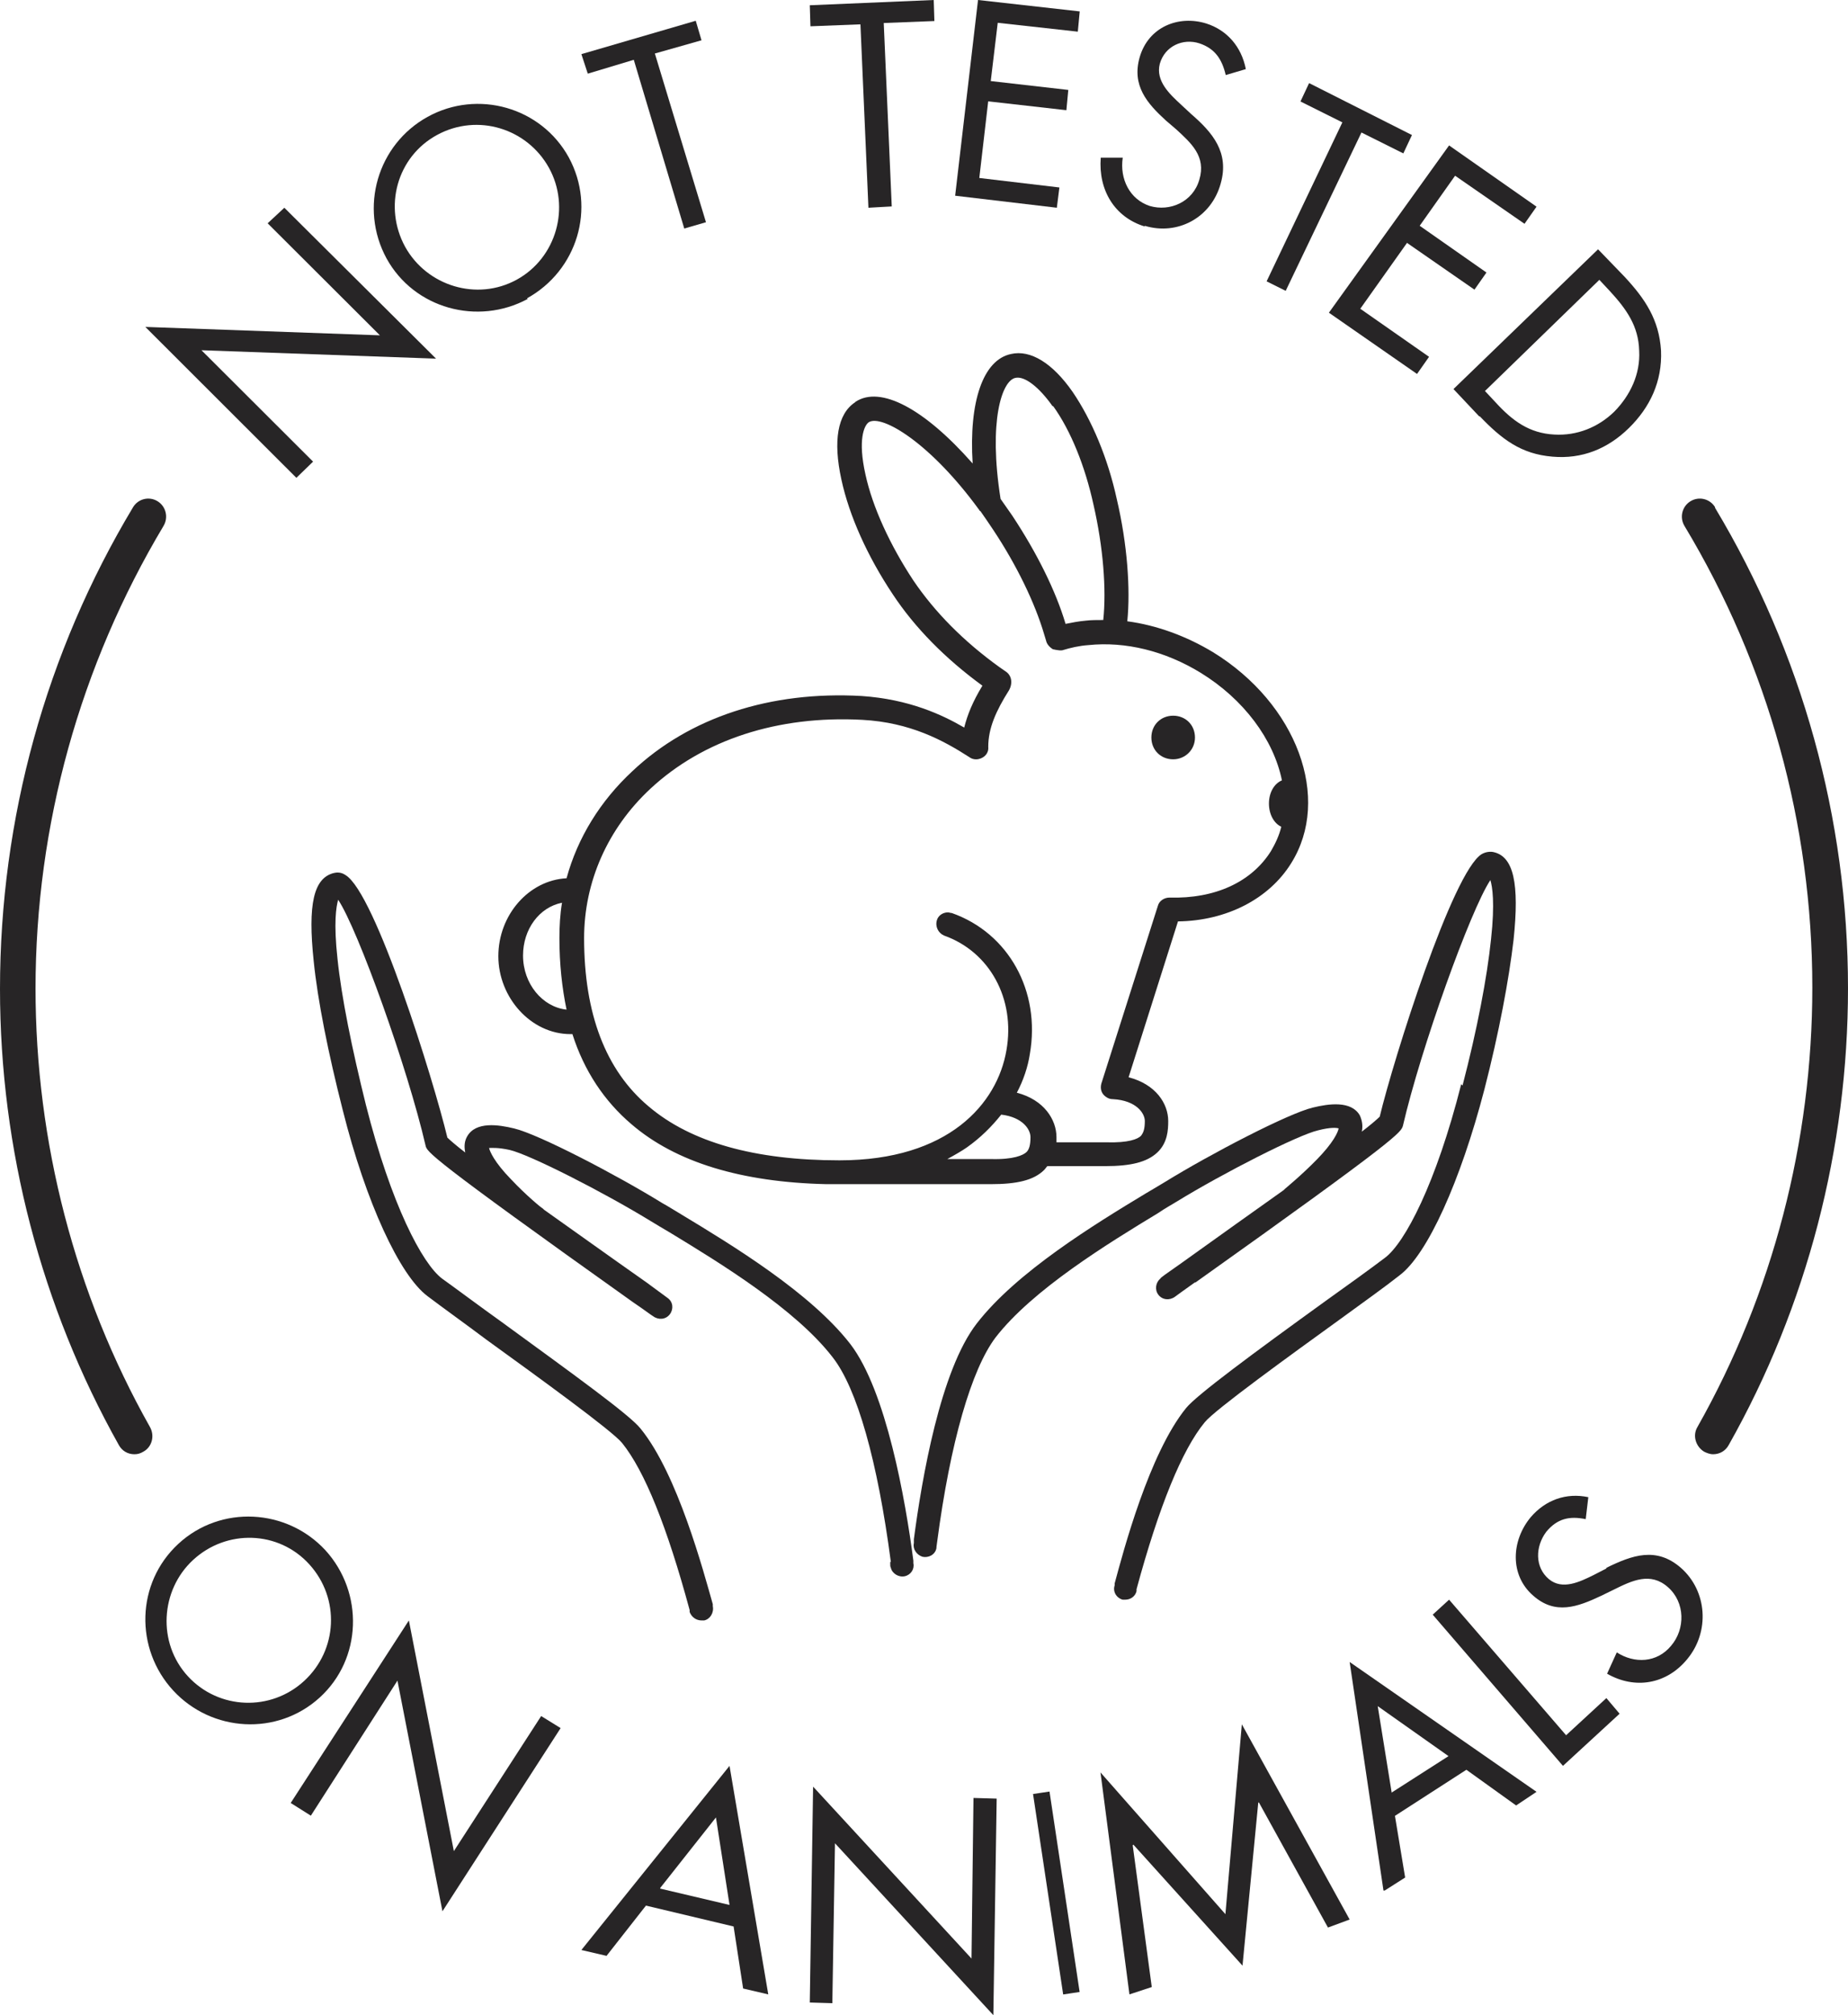 <?xml version="1.0" encoding="UTF-8"?>
<svg width="111px" height="121px" viewBox="0 0 111 121" version="1.1" xmlns="http://www.w3.org/2000/svg" xmlns:xlink="http://www.w3.org/1999/xlink">
    <title>E8CB8B08-D839-4067-87E7-1C03C87152A9</title>
    <g id="Assets" stroke="none" stroke-width="1" fill="none" fill-rule="evenodd">
        <g transform="translate(-37, -752)" fill="#272526" fill-rule="nonzero" id="cruelty-free-2">
            <g transform="translate(37, 752)" id="cruelty-free">
                <polygon id="Path" points="17.802 28.691 18.805 27.719 12.102 21.03 26.191 21.535 17.079 12.474 16.076 13.408 22.819 20.135 8.73 19.63"></polygon>
                <path d="M31.657,17.911 C34.664,16.25 35.82,12.502 34.163,9.45 C32.505,6.436 28.69,5.355 25.684,7.016 C22.678,8.677 21.56,12.463 23.217,15.516 C24.874,18.529 28.69,19.572 31.696,17.95 L31.657,17.911 Z M26.262,8.098 C28.69,6.784 31.657,7.711 32.968,10.068 C34.278,12.425 33.43,15.477 31.041,16.791 C28.651,18.104 25.645,17.177 24.335,14.82 C23.025,12.425 23.834,9.411 26.262,8.098 L26.262,8.098 Z" id="Shape"></path>
                <polygon id="Path" points="38.068 3.591 41.1 13.722 42.404 13.344 39.334 3.213 42.136 2.419 41.79 1.247 34.921 3.251 35.305 4.423"></polygon>
                <polygon id="Path" points="51.682 1.461 52.162 12.474 53.563 12.395 53.082 1.382 56.124 1.263 56.084 0 48.64 0.316 48.68 1.579"></polygon>
                <polygon id="Path" points="63.632 11.257 58.822 10.687 59.356 6.085 64.052 6.617 64.167 5.4 59.509 4.868 59.929 1.369 64.739 1.902 64.854 0.685 58.745 0 57.371 11.752 63.479 12.474"></polygon>
                <path d="M68.757,13.558 C70.719,14.154 72.756,13.082 73.322,11.017 C73.851,9.152 72.832,7.961 71.549,6.849 L70.908,6.254 C70.266,5.658 69.399,4.864 69.663,3.832 C69.965,2.761 71.059,2.284 72.04,2.602 C72.983,2.919 73.398,3.554 73.624,4.507 L74.831,4.15 C74.567,2.8 73.7,1.808 72.455,1.411 C70.795,0.895 68.984,1.609 68.455,3.435 C67.965,5.142 68.908,6.214 70.04,7.246 L70.644,7.762 C71.549,8.596 72.455,9.39 72.04,10.779 C71.662,12.129 70.266,12.724 69.059,12.367 C67.852,11.97 67.248,10.74 67.437,9.469 L66.116,9.469 C65.965,11.414 66.946,13.042 68.757,13.598 L68.757,13.558 Z" id="Path"></path>
                <polygon id="Path" points="77.225 17.464 81.776 7.956 84.291 9.211 84.809 8.108 78.631 4.99 78.113 6.093 80.629 7.348 76.079 16.893"></polygon>
                <polygon id="Path" points="85.114 22.454 85.836 21.425 81.705 18.539 84.512 14.584 88.563 17.392 89.284 16.364 85.274 13.556 87.4 10.551 91.57 13.438 92.292 12.41 87.039 8.732 79.82 18.776"></polygon>
                <path d="M88.886,25 C90.198,26.366 91.356,27.264 93.247,27.42 C95.022,27.576 96.566,26.951 97.84,25.702 C99.114,24.453 99.847,22.892 99.77,21.058 C99.654,19.184 98.805,17.935 97.57,16.608 L95.987,14.969 L87.303,23.361 L88.847,25 L88.886,25 Z M96.065,16.803 L96.721,17.506 C97.686,18.56 98.419,19.575 98.457,21.058 C98.535,22.463 97.917,23.751 96.952,24.727 C95.987,25.663 94.714,26.171 93.363,26.093 C91.858,26.015 90.854,25.273 89.851,24.18 L89.195,23.478 L96.065,16.803 Z" id="Shape"></path>
                <path d="M19.548,93.087 C17.233,90.577 13.258,90.345 10.711,92.701 C8.164,95.056 8.087,98.995 10.402,101.505 C12.718,104.015 16.654,104.247 19.201,101.93 C21.748,99.613 21.864,95.636 19.548,93.087 Z M11.29,100.656 C9.437,98.648 9.63,95.481 11.599,93.666 C13.605,91.813 16.731,91.89 18.584,93.936 C20.436,95.983 20.282,99.072 18.275,100.926 C16.268,102.78 13.142,102.664 11.29,100.656 Z" id="Shape"></path>
                <polygon id="Path" points="27.261 111.15 24.559 97.299 17.461 108.259 18.671 109.022 23.873 100.912 26.576 114.763 33.674 103.763 32.505 103.04"></polygon>
                <path d="M34.921,117.087 L36.432,117.439 L38.799,114.421 L44.064,115.675 L44.636,119.4 L46.146,119.753 L43.819,106.031 L34.921,117.087 Z M39.656,113.362 L43.003,109.128 L43.819,114.382 L39.656,113.401 L39.656,113.362 Z" id="Shape"></path>
                <polygon id="Path" points="58.353 117.6 48.839 107.278 48.64 120.24 49.994 120.28 50.153 110.679 59.666 121 59.865 107.998 58.472 107.958"></polygon>
                <polygon id="Rectangle" stroke="#272526" transform="translate(63.449, 113.665) rotate(-8.55) translate(-63.449, -113.665)" points="63.449 107.579 63.449 107.579 63.449 119.75 63.449 119.75"></polygon>
                <polygon id="Path" points="73.604 114.936 66.101 106.426 67.839 119.753 69.181 119.311 68.036 110.801 68.076 110.761 74.631 118.027 75.578 108.232 75.618 108.232 79.764 115.739 81.067 115.257 74.591 103.536"></polygon>
                <path d="M83.174,113.515 L84.4,112.736 L83.787,109.033 L88.078,106.265 L91.066,108.409 L92.292,107.59 L81.067,99.794 L83.098,113.515 L83.174,113.515 Z M83.596,107.668 L82.753,102.445 L87.005,105.446 L83.596,107.629 L83.596,107.668 Z" id="Shape"></path>
                <polygon id="Path" points="94.068 104.192 87.039 96.052 86.056 96.952 93.879 106.031 97.281 102.9 96.487 101.961"></polygon>
                <path d="M96.49,94.177 L95.713,94.577 C94.897,94.977 93.848,95.497 93.032,94.817 C92.177,94.097 92.216,92.857 92.876,91.977 C93.537,91.177 94.275,91.017 95.246,91.217 L95.402,89.897 C94.081,89.617 92.837,90.057 91.944,91.097 C90.778,92.497 90.661,94.577 92.099,95.817 C93.42,96.977 94.741,96.497 96.179,95.817 L96.917,95.457 C98.044,94.897 99.132,94.377 100.181,95.297 C101.231,96.217 101.231,97.817 100.376,98.817 C99.521,99.857 98.161,99.897 97.112,99.217 L96.529,100.497 C98.2,101.457 100.104,101.137 101.347,99.617 C102.707,97.977 102.552,95.537 100.959,94.137 C99.482,92.857 98.044,93.377 96.49,94.137 L96.49,94.177 Z" id="Path"></path>
                <path d="M103.014,30.452 C102.702,29.943 102.04,29.786 101.534,30.1 C101.027,30.413 100.871,31.079 101.183,31.589 C106.208,39.937 108.857,49.5 108.857,59.297 C108.857,68.547 106.481,77.678 101.962,85.674 C101.65,86.183 101.845,86.849 102.352,87.163 C102.507,87.241 102.702,87.32 102.897,87.32 C103.287,87.32 103.637,87.124 103.832,86.771 C108.546,78.423 111,68.939 111,59.337 C111,49.147 108.234,39.192 103.014,30.491 L103.014,30.452 Z" id="Path"></path>
                <path d="M2.134,59.375 C2.134,49.551 4.812,39.962 9.818,31.587 C10.128,31.078 9.973,30.412 9.468,30.099 C8.964,29.786 8.304,29.943 7.994,30.452 C2.755,39.179 0,49.16 0,59.375 C0,69.003 2.484,78.474 7.14,86.772 C7.334,87.124 7.683,87.32 8.071,87.32 C8.265,87.32 8.421,87.28 8.615,87.163 C9.119,86.889 9.313,86.224 9.003,85.676 C4.501,77.692 2.134,68.572 2.134,59.336 L2.134,59.375 Z" id="Path"></path>
                <path d="M51.358,24.158 C50.305,24.854 50.031,26.478 50.539,28.798 C51.007,30.963 52.1,33.4 53.622,35.681 C54.949,37.692 56.783,39.548 59.008,41.172 C58.422,42.139 58.11,42.913 57.915,43.686 C56.588,42.913 54.598,41.984 51.749,41.791 C46.285,41.482 41.407,43.067 37.972,46.316 C36.06,48.094 34.694,50.299 34.03,52.735 C31.767,52.851 29.933,54.939 29.933,57.414 C29.933,59.889 31.884,62.093 34.265,62.093 C34.265,62.093 34.343,62.093 34.382,62.093 C35.084,64.297 36.294,66.115 37.933,67.507 C40.587,69.788 44.529,70.987 49.641,71.103 L49.641,71.103 C49.641,71.103 50.188,71.103 50.188,71.103 C50.227,71.103 50.305,71.103 50.344,71.103 L59.515,71.103 C61.076,71.103 62.091,70.871 62.715,70.252 C62.793,70.175 62.832,70.098 62.91,70.02 L66.384,70.02 C67.906,70.02 68.882,69.788 69.506,69.208 C70.13,68.628 70.169,67.855 70.169,67.313 C70.169,66.269 69.428,65.109 67.789,64.684 L70.755,55.326 C73.682,55.287 76.219,53.972 77.546,51.845 C80.004,47.94 77.897,42.255 72.862,39.162 C71.262,38.195 69.467,37.537 67.711,37.305 C67.906,35.372 67.711,32.665 67.086,29.997 C66.54,27.483 65.564,25.202 64.432,23.539 C63.223,21.799 61.896,20.987 60.725,21.257 C59.047,21.605 58.188,24.119 58.422,27.831 C55.495,24.506 52.88,23.152 51.397,24.119 L51.358,24.158 Z M63.262,24.39 C64.315,25.859 65.174,27.986 65.681,30.306 C66.267,32.858 66.462,35.411 66.267,37.228 C65.915,37.228 65.525,37.228 65.213,37.267 C64.784,37.305 64.393,37.383 64.003,37.46 C63.418,35.488 62.286,33.206 60.803,30.963 C60.569,30.615 60.335,30.306 60.1,29.958 C59.359,25.279 60.179,22.843 60.998,22.688 C61.544,22.572 62.403,23.229 63.223,24.39 L63.262,24.39 Z M63.184,38.968 C63.184,38.968 63.613,39.084 63.808,39.046 C64.315,38.891 64.823,38.775 65.369,38.736 C67.594,38.504 69.974,39.084 72.121,40.399 C74.697,41.984 76.492,44.382 76.999,46.857 C76.531,47.05 76.219,47.592 76.219,48.249 C76.219,48.906 76.531,49.448 76.96,49.641 C76.843,50.144 76.609,50.647 76.336,51.111 C75.165,52.967 72.979,53.972 70.247,53.895 C69.935,53.895 69.623,54.088 69.545,54.398 L66.15,65.071 C66.072,65.38 66.15,65.689 66.462,65.883 C66.579,65.96 66.696,65.999 66.852,65.999 C68.257,66.076 68.764,66.849 68.764,67.313 C68.764,67.777 68.686,68.009 68.53,68.203 C68.335,68.396 67.789,68.628 66.462,68.59 L63.457,68.59 C63.457,68.59 63.457,68.396 63.457,68.28 C63.457,67.236 62.715,66.037 61.076,65.612 C61.466,64.877 61.74,64.065 61.857,63.292 C62.52,59.502 60.569,56.022 57.173,54.823 C57.095,54.823 57.017,54.784 56.939,54.784 C56.627,54.784 56.354,54.978 56.276,55.248 C56.159,55.635 56.354,56.022 56.705,56.176 C59.437,57.143 60.998,59.966 60.452,63.06 C59.905,66.269 56.978,69.672 50.422,69.672 C45.348,69.672 41.485,68.59 38.948,66.424 C36.372,64.258 35.084,60.855 35.084,56.331 C35.084,52.967 36.489,49.757 39.065,47.36 C42.226,44.421 46.714,42.951 51.788,43.222 C54.676,43.377 56.666,44.459 58.227,45.465 C58.383,45.581 58.578,45.619 58.774,45.581 C59.125,45.503 59.398,45.233 59.359,44.846 C59.359,43.725 59.827,42.681 60.608,41.443 L60.608,41.443 C60.842,41.018 60.764,40.554 60.413,40.322 L60.022,40.051 C57.876,38.504 56.159,36.764 54.871,34.869 C53.466,32.742 52.412,30.461 51.983,28.489 C51.515,26.4 51.905,25.55 52.178,25.356 C52.959,24.854 55.886,26.594 58.813,30.615 C58.813,30.615 58.852,30.693 58.891,30.693 C59.164,31.079 59.398,31.428 59.632,31.776 C61.076,33.941 62.169,36.223 62.715,38.079 L62.832,38.465 C62.871,38.659 63.027,38.852 63.223,38.968 L63.184,38.968 Z M61.662,69.17 C61.466,69.363 60.881,69.634 59.515,69.595 L56.9,69.595 C57.33,69.363 57.798,69.092 58.071,68.899 C58.891,68.319 59.554,67.661 60.139,66.927 C61.427,67.081 61.896,67.816 61.896,68.28 C61.896,68.744 61.818,69.015 61.662,69.17 Z M34.03,60.623 C32.586,60.469 31.416,59.077 31.416,57.375 C31.416,55.79 32.391,54.475 33.757,54.204 C33.64,54.9 33.601,55.635 33.601,56.331 C33.601,57.878 33.757,59.309 34.03,60.623 Z" id="Shape"></path>
                <path d="M70.466,45.593 C71.177,45.593 71.776,45.032 71.776,44.284 C71.776,43.535 71.215,42.974 70.466,42.974 C69.718,42.974 69.157,43.535 69.157,44.284 C69.157,45.032 69.718,45.593 70.466,45.593 Z" id="Path"></path>
                <path d="M87.768,65.1 C86.256,71.072 84.385,74.624 83.191,75.521 C82.315,76.185 80.962,77.161 79.648,78.097 C75.27,81.259 71.887,83.757 71.25,84.537 C69.021,87.27 67.469,93.163 66.952,95.076 L66.952,95.193 C66.832,95.544 67.031,95.934 67.429,96.052 C67.469,96.052 67.549,96.052 67.589,96.052 C67.907,96.052 68.186,95.856 68.265,95.544 L68.265,95.427 C69.618,90.431 71.011,87.035 72.365,85.396 C72.962,84.655 77.499,81.376 80.524,79.19 C81.917,78.175 83.231,77.239 84.067,76.575 C85.738,75.326 87.728,70.916 89.161,65.412 C90.037,62.017 90.634,58.816 90.912,56.435 C91.271,53.039 90.912,51.439 89.718,51.166 C89.559,51.127 89.281,51.127 89.002,51.283 C87.251,52.337 83.708,63.578 82.872,67.052 C82.713,67.208 82.355,67.52 81.798,67.949 C81.877,67.559 81.798,67.247 81.678,66.974 C81.161,66.076 79.808,66.271 78.852,66.505 C77.38,66.856 72.723,69.276 69.937,70.994 C69.618,71.189 69.22,71.423 68.822,71.657 C65.718,73.531 61.061,76.38 58.673,79.463 C56.484,82.274 55.369,88.792 54.892,92.422 L54.892,92.422 C54.892,92.422 54.892,92.617 54.892,92.656 C54.812,93.007 55.051,93.358 55.409,93.476 C55.767,93.554 56.165,93.358 56.245,92.968 C56.245,92.929 56.245,92.89 56.285,92.617 C57.081,86.567 58.355,82.235 59.787,80.322 C62.016,77.434 66.554,74.663 69.579,72.828 L69.579,72.828 C69.977,72.555 70.335,72.36 70.653,72.165 C73.519,70.408 77.977,68.144 79.171,67.871 C79.927,67.676 80.285,67.715 80.405,67.754 C80.365,67.988 80.086,68.613 79.091,69.628 C78.176,70.564 77.221,71.345 77.181,71.384 C77.181,71.384 77.141,71.423 77.101,71.462 C75.39,72.672 73.32,74.155 70.972,75.834 C69.977,76.536 69.738,76.692 69.698,76.77 C69.419,77.004 69.34,77.434 69.579,77.746 C69.817,78.058 70.255,78.097 70.574,77.863 C70.613,77.824 71.171,77.434 71.768,77.004 L71.808,77.004 C84.106,68.262 84.146,67.988 84.266,67.598 C85.34,62.953 88.325,54.64 89.519,52.844 C89.639,53.235 89.798,54.21 89.559,56.396 C89.32,58.699 88.723,61.821 87.848,65.178 L87.768,65.1 Z" id="Path"></path>
                <path d="M53.47,93.787 C53.47,94.021 53.47,94.06 53.509,94.138 C53.589,94.489 53.986,94.724 54.344,94.645 C54.702,94.567 54.941,94.216 54.861,93.865 C54.861,93.865 54.861,93.787 54.861,93.709 L54.861,93.709 C54.384,90.041 53.231,83.524 51.084,80.715 C48.699,77.632 44.007,74.783 40.906,72.91 C40.508,72.676 40.151,72.442 39.793,72.247 C37.01,70.53 32.358,68.11 30.887,67.759 C29.933,67.525 28.581,67.33 28.064,68.228 C27.905,68.501 27.865,68.813 27.945,69.203 C27.388,68.774 27.03,68.462 26.871,68.306 C26.036,64.833 22.538,53.594 20.749,52.541 C20.47,52.346 20.192,52.385 20.033,52.424 C18.84,52.736 18.482,54.297 18.84,57.692 C19.079,60.072 19.715,63.233 20.59,66.667 C21.981,72.208 24.009,76.578 25.679,77.827 C26.553,78.49 27.865,79.427 29.217,80.441 C32.239,82.627 36.771,85.905 37.368,86.646 C38.719,88.324 40.071,91.68 41.423,96.675 L41.423,96.792 C41.542,97.104 41.82,97.299 42.138,97.299 C42.178,97.299 42.258,97.299 42.298,97.299 C42.655,97.221 42.894,96.831 42.814,96.44 L42.814,96.323 C42.258,94.372 40.707,88.519 38.481,85.787 C37.845,84.968 34.425,82.51 30.092,79.349 C28.78,78.412 27.428,77.398 26.553,76.773 C25.361,75.876 23.492,72.325 21.981,66.354 C21.146,62.999 20.51,59.877 20.272,57.575 C20.033,55.389 20.192,54.453 20.311,54.024 C21.504,55.819 24.486,64.13 25.559,68.774 C25.639,69.164 25.718,69.437 38.004,78.178 C38.64,78.607 39.157,78.998 39.236,79.037 C39.554,79.271 39.992,79.232 40.23,78.92 C40.469,78.607 40.429,78.178 40.111,77.944 C40.071,77.905 39.833,77.749 38.839,77.008 C36.453,75.33 34.386,73.847 32.676,72.637 C32.676,72.637 32.636,72.598 32.597,72.559 C32.557,72.559 31.603,71.779 30.688,70.803 C29.694,69.788 29.416,69.125 29.376,68.93 C29.535,68.93 29.893,68.891 30.609,69.047 C31.801,69.32 36.254,71.583 39.117,73.339 C39.435,73.535 39.833,73.769 40.23,74.003 C43.252,75.837 47.784,78.607 50.011,81.495 C51.482,83.368 52.714,87.739 53.509,93.787 L53.47,93.787 Z" id="Path"></path>
            </g>
        </g>
    </g>
</svg>